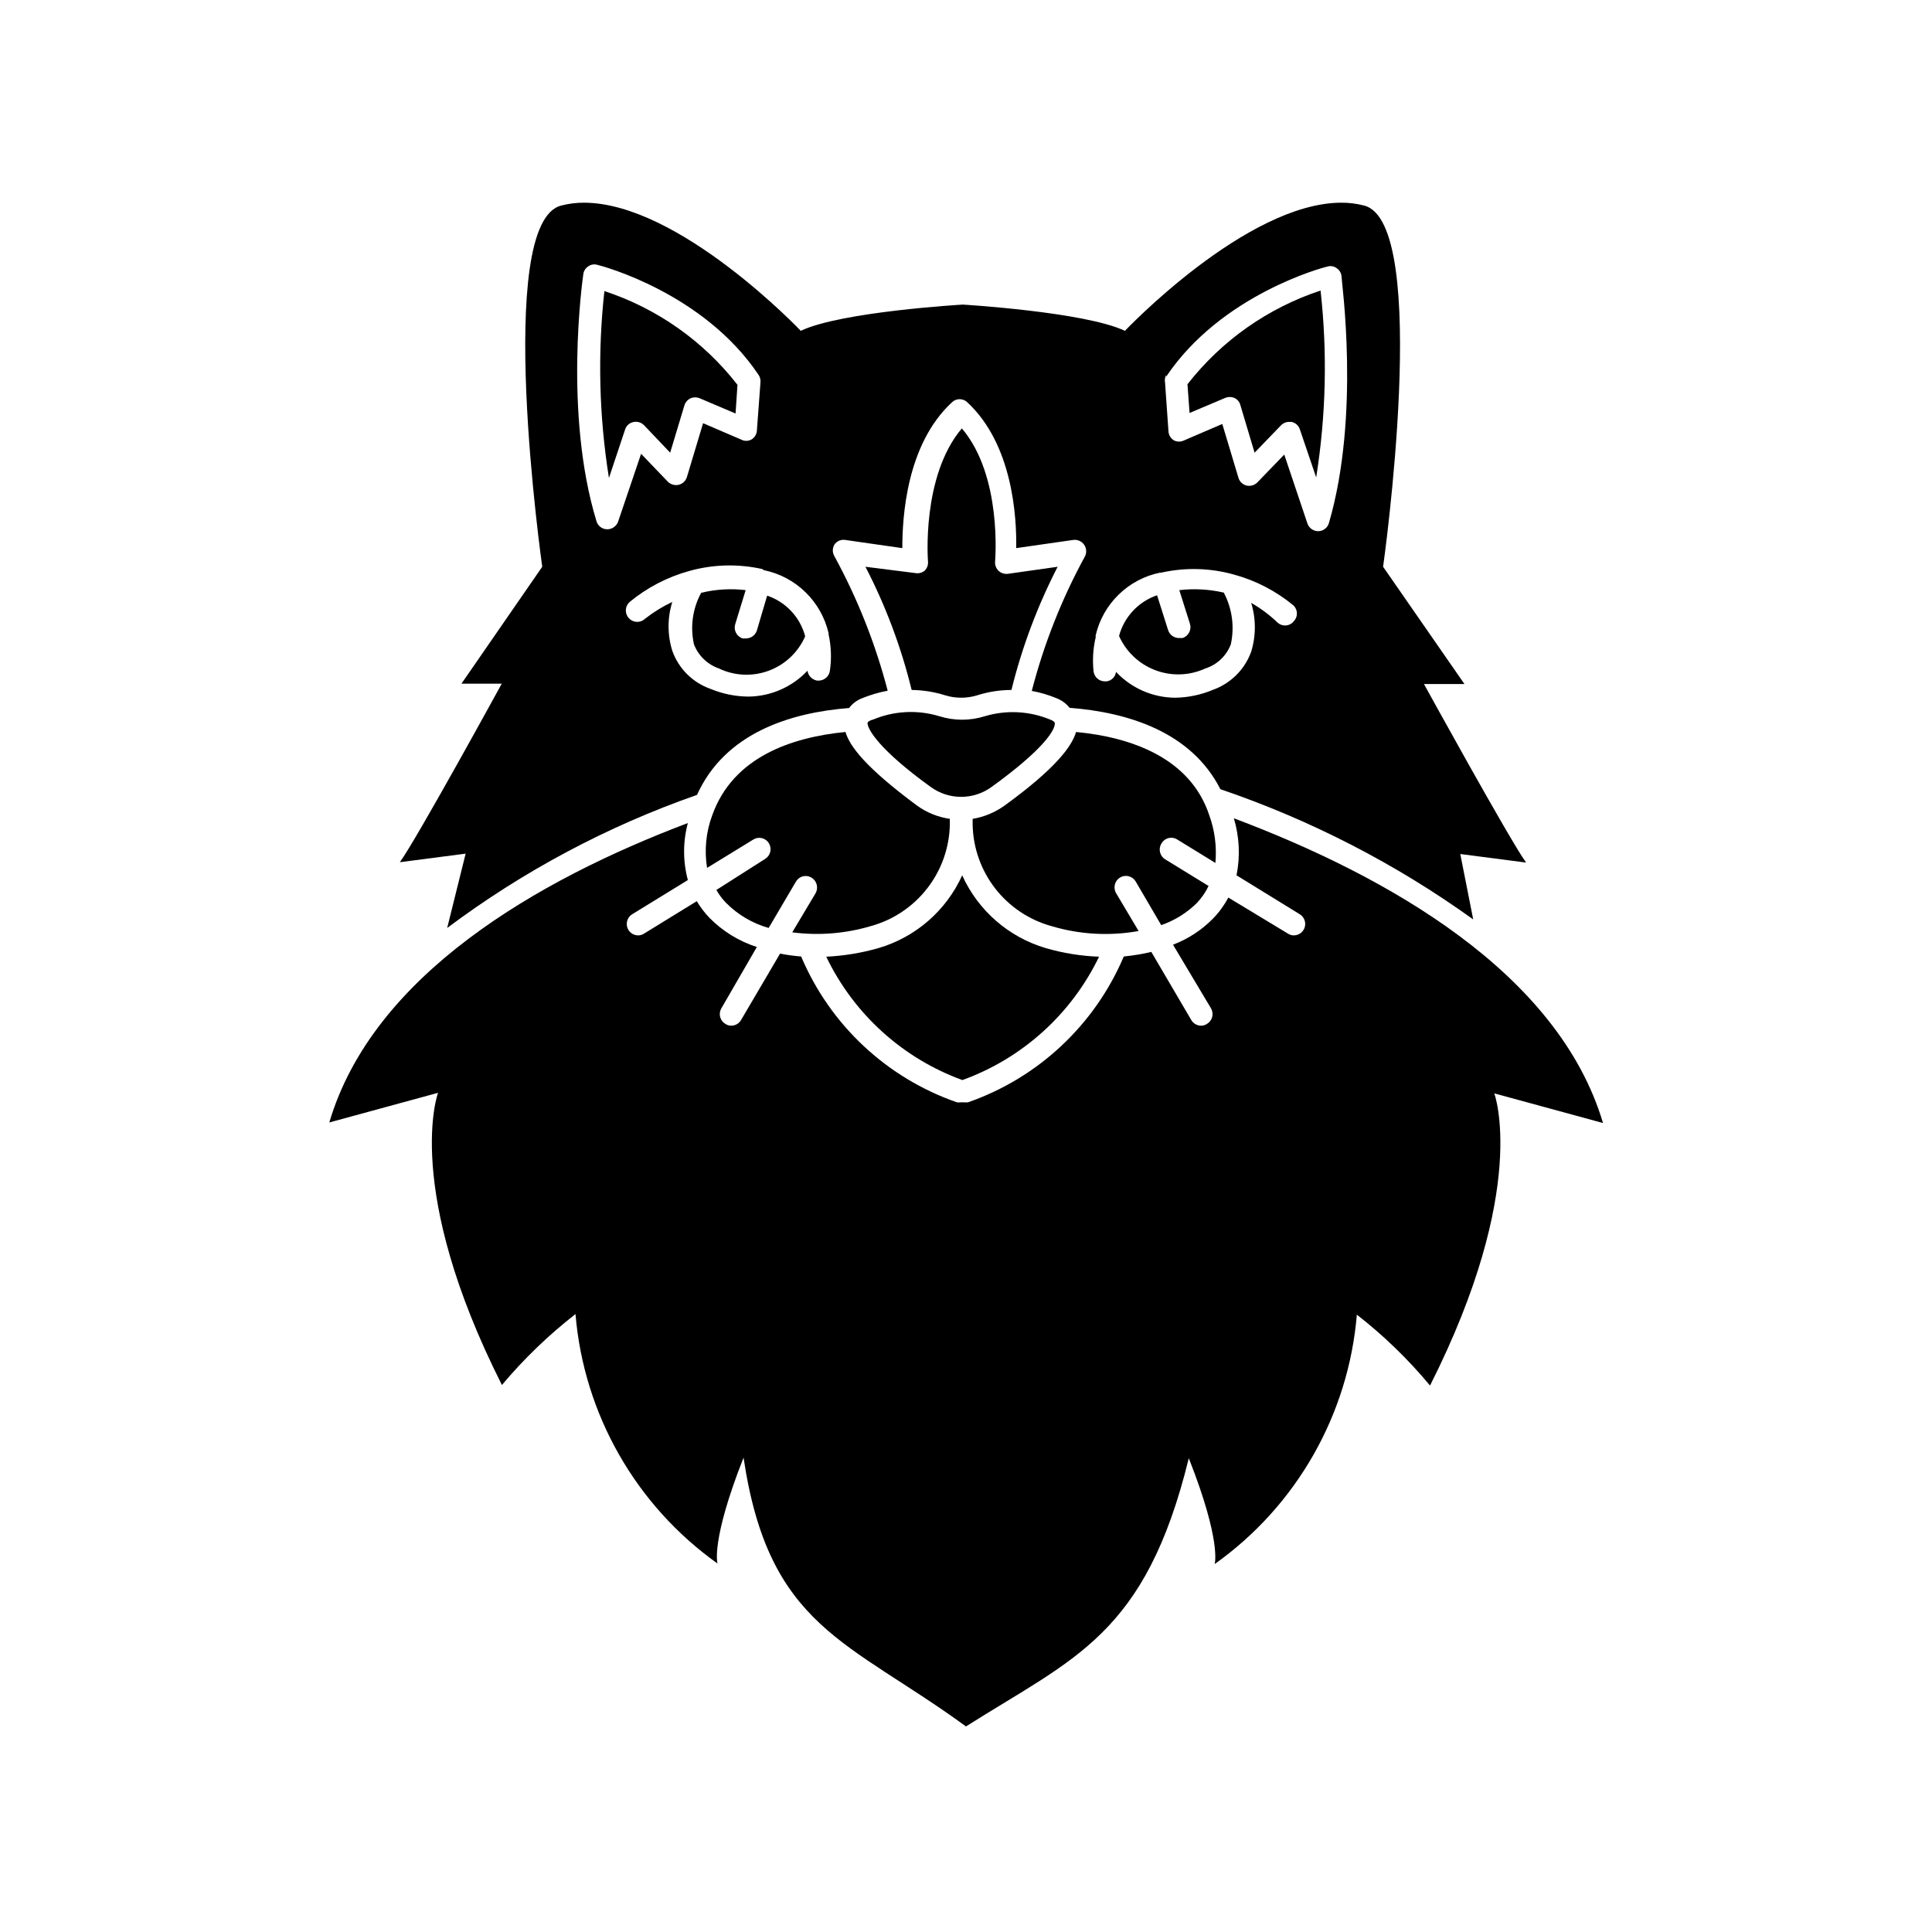 <?xml version="1.0" encoding="UTF-8"?>
<!-- Uploaded to: SVG Repo, www.svgrepo.com, Generator: SVG Repo Mixer Tools -->
<svg fill="#000000" width="800px" height="800px" version="1.1" viewBox="144 144 512 512" xmlns="http://www.w3.org/2000/svg">
 <g>
  <path d="m262.51 389.92c20.133-15.074 42.461-26.969 66.203-35.266 7.457-16.473 24.836-21.816 40.305-23.023 0.895-1.199 2.121-2.109 3.523-2.621 2.164-0.883 4.406-1.539 6.703-1.965-3.231-12.406-7.969-24.367-14.105-35.621-0.582-0.957-0.582-2.16 0-3.121 0.645-0.922 1.758-1.395 2.871-1.211l15.113 2.168c0-8.16 1.059-27.457 13.148-38.641v-0.004c1.137-1.105 2.945-1.105 4.082 0 12.043 11.184 13.098 30.48 12.949 38.641l15.113-2.168v0.004c1.109-0.152 2.211 0.32 2.863 1.227 0.656 0.91 0.754 2.106 0.258 3.106-6.156 11.262-10.895 23.246-14.105 35.672 2.227 0.406 4.406 1.051 6.5 1.914 1.383 0.527 2.602 1.414 3.527 2.57 15.113 1.16 32.145 6.195 39.953 21.562 23.91 8.141 46.492 19.77 67.004 34.512l-3.426-17.332 17.434 2.266c-4.484-6.246-27.055-47.309-27.055-47.309h10.73l-21.562-31.082s12.898-91.191-5.039-95.723c-1.957-0.512-3.973-0.766-5.996-0.758-25.191 0-57.383 33.957-57.383 33.957-10.68-5.039-42.977-6.953-42.977-6.953s-32.293 1.863-42.926 6.953c0 0-32.242-33.957-57.484-33.957h0.004c-2.023-0.008-4.039 0.246-5.996 0.758-17.984 4.484-5.039 95.723-5.039 95.723l-21.41 30.984h10.68s-22.469 41.059-27.004 47.309l17.434-2.266zm190.54-146.11c14.609-21.766 41.562-28.918 42.723-29.172l0.004 0.004c0.824-0.258 1.723-0.109 2.418 0.402 0.723 0.457 1.203 1.215 1.309 2.066 0 1.461 5.039 36.828-3.324 65.496v-0.004c-0.355 1.27-1.504 2.148-2.82 2.168-1.289 0.008-2.441-0.801-2.871-2.016l-6.148-18.289-7.106 7.356h0.004c-0.746 0.766-1.832 1.09-2.875 0.859-1.039-0.25-1.867-1.039-2.164-2.066l-4.281-14.258-10.078 4.332c-0.871 0.449-1.902 0.449-2.769 0-0.824-0.516-1.352-1.398-1.414-2.367l-0.906-12.898c-0.141-0.703-0.035-1.434 0.305-2.066zm-18.691 69.527h0.004c-0.027-0.184-0.027-0.371 0-0.555v-0.402c0.957-4.117 3.074-7.871 6.102-10.816 3.027-2.949 6.836-4.965 10.977-5.809h0.301c6.359-1.422 12.973-1.25 19.246 0.504 5.801 1.578 11.191 4.379 15.82 8.211 0.566 0.559 0.887 1.32 0.887 2.117 0 0.793-0.32 1.555-0.887 2.113-0.555 0.684-1.391 1.07-2.266 1.059-0.727 0-1.43-0.27-1.965-0.754-2.113-2.027-4.465-3.785-7.004-5.242 1.293 4.219 1.293 8.73 0 12.949-1.695 4.688-5.387 8.383-10.078 10.078-3.191 1.344-6.609 2.062-10.074 2.113-5.941-0.039-11.605-2.516-15.668-6.852-0.156 1.324-1.199 2.363-2.519 2.519h-0.402c-1.523 0.016-2.82-1.109-3.023-2.621-0.328-3.031-0.141-6.098 0.555-9.066zm-87.91-18.238c4.148 0.852 7.969 2.875 11.004 5.832 3.035 2.953 5.16 6.719 6.125 10.844v0.301 0c0.703 3.18 0.824 6.457 0.352 9.676-0.199 1.492-1.469 2.606-2.973 2.617h-0.402c-1.332-0.223-2.371-1.281-2.57-2.617-4.07 4.324-9.73 6.801-15.668 6.852-3.461-0.031-6.883-0.734-10.078-2.066-4.703-1.668-8.406-5.371-10.074-10.074-1.316-4.219-1.316-8.734 0-12.949-2.578 1.219-5.012 2.723-7.254 4.484-0.543 0.516-1.266 0.805-2.016 0.805-1.262 0.008-2.394-0.77-2.84-1.945-0.449-1.18-0.121-2.512 0.824-3.344 4.637-3.82 10.027-6.621 15.82-8.211 6.293-1.754 12.918-1.926 19.293-0.504zm-47.863-78.441c0.105-0.852 0.586-1.609 1.309-2.066 0.699-0.504 1.594-0.652 2.418-0.402 1.16 0.25 28.164 7.406 42.723 29.172v-0.004c0.367 0.551 0.543 1.207 0.504 1.863l-0.957 12.898c-0.062 0.984-0.609 1.871-1.461 2.367-0.848 0.457-1.871 0.457-2.719 0l-10.078-4.332-4.281 14.258c-0.316 1.02-1.137 1.801-2.168 2.066-1.055 0.242-2.16-0.082-2.922-0.855l-7.055-7.356-6.098 17.984h0.004c-0.441 1.207-1.586 2.012-2.871 2.016-1.336 0.004-2.508-0.883-2.871-2.168-8.715-28.613-3.68-63.98-3.477-65.441z"/>
  <path d="m470.98 360.85c1.48 4.902 1.723 10.098 0.707 15.117l16.777 10.328v-0.004c1.141 0.711 1.68 2.09 1.316 3.383-0.359 1.297-1.535 2.199-2.879 2.211-0.555 0.008-1.098-0.152-1.562-0.453l-15.82-9.57c-1.07 2.027-2.43 3.894-4.031 5.539-2.996 3.062-6.621 5.434-10.629 6.953l10.078 16.879c0.398 0.695 0.508 1.52 0.301 2.293-0.207 0.777-0.715 1.438-1.41 1.836-0.449 0.297-0.977 0.453-1.512 0.453-1.082 0.004-2.078-0.574-2.621-1.508l-10.578-18.035v-0.004c-2.406 0.566-4.848 0.969-7.305 1.211-7.688 18.125-22.676 32.16-41.266 38.641-0.348 0.047-0.703 0.047-1.055 0h-0.809c-0.367 0.055-0.738 0.055-1.105 0-18.602-6.465-33.594-20.504-41.266-38.641-1.875-0.148-3.742-0.398-5.59-0.758l-10.328 17.582v0.004c-0.539 0.934-1.539 1.512-2.621 1.508-0.535 0-1.062-0.156-1.512-0.453-0.695-0.398-1.203-1.059-1.41-1.836-0.207-0.773-0.098-1.598 0.305-2.293l9.418-16.273c-4.742-1.516-9.047-4.16-12.543-7.707-1.293-1.348-2.426-2.832-3.375-4.434l-14.008 8.613c-0.465 0.301-1.008 0.461-1.562 0.453-1.344-0.012-2.519-0.914-2.879-2.211-0.363-1.293 0.176-2.672 1.32-3.383l14.762-9.07v0.004c-1.328-4.949-1.328-10.164 0-15.113-39.953 15.113-83.48 40.305-95.02 79.352l28.816-7.859s-9.422 25.191 16.93 77.434c5.82-6.934 12.355-13.234 19.496-18.793 2.207 26.5 15.973 50.68 37.637 66.102 0 0-1.863-5.844 6.902-28.062 6.699 45.141 27.758 48.465 58.945 71.238 28.668-18.188 47.559-24.133 59.047-71.086 8.766 22.219 6.852 28.062 6.852 28.062v-0.004c21.684-15.406 35.473-39.59 37.684-66.098 7.125 5.543 13.629 11.844 19.395 18.789 26.398-52.348 17.027-77.434 17.027-77.434l28.816 7.859c-11.887-39.902-57.129-65.445-97.836-80.762z"/>
  <path d="m399.04 430.23c15.883-5.746 28.883-17.484 36.223-32.695-4.777-0.176-9.516-0.938-14.105-2.269-9.848-2.898-17.941-9.945-22.168-19.293-4.242 9.359-12.355 16.406-22.219 19.293-4.5 1.285-9.133 2.047-13.805 2.269 7.289 15.191 20.238 26.93 36.074 32.695z"/>
  <path d="m353.95 391.08c6.992 0.91 14.098 0.344 20.859-1.664 5.906-1.633 11.133-5.129 14.898-9.965s5.875-10.758 6.008-16.887v-1.562c-3.148-0.449-6.137-1.66-8.715-3.527-13.602-10.078-17.836-15.719-18.941-19.496-14.41 1.41-29.773 6.699-35.266 21.965h-0.004c-1.688 4.484-2.172 9.328-1.41 14.055l12.242-7.508v0.004c0.676-0.43 1.492-0.57 2.266-0.387 0.777 0.18 1.449 0.664 1.867 1.344 0.426 0.688 0.559 1.516 0.371 2.301-0.191 0.785-0.688 1.461-1.379 1.879l-12.898 8.215c0.703 1.246 1.566 2.398 2.57 3.426 3.125 3.152 7.012 5.441 11.285 6.648l7.203-12.242c0.391-0.707 1.051-1.223 1.832-1.43 0.777-0.211 1.609-0.094 2.301 0.32 1.426 0.852 1.914 2.684 1.109 4.133z"/>
  <path d="m456.02 366.5 10.078 6.195h-0.004c0.395-4.32-0.172-8.672-1.66-12.746-5.039-15.113-20.707-20.605-35.266-21.965-1.109 3.777-5.34 9.621-18.941 19.496h-0.004c-2.512 1.812-5.41 3.016-8.465 3.527v1.562c0.125 6.125 2.223 12.043 5.981 16.883 3.758 4.836 8.973 8.332 14.879 9.969 7.496 2.242 15.418 2.691 23.125 1.309l-5.996-10.078v0.004c-0.809-1.449-0.316-3.281 1.109-4.133 0.691-0.398 1.52-0.508 2.293-0.301 0.773 0.207 1.438 0.715 1.836 1.41l6.75 11.539c3.535-1.227 6.754-3.223 9.422-5.844 1.277-1.336 2.332-2.867 3.125-4.535l-11.488-7.055c-0.691-0.418-1.188-1.094-1.375-1.879-0.191-0.785-0.059-1.617 0.367-2.301 0.398-0.727 1.082-1.254 1.887-1.453 0.801-0.203 1.652-0.059 2.348 0.395z"/>
  <path d="m386.5 295.86-13.148-1.66c5.363 10.355 9.473 21.316 12.242 32.645 3.008 0.035 5.996 0.512 8.867 1.414 2.773 0.855 5.742 0.855 8.516 0 2.934-0.93 5.988-1.406 9.066-1.414 2.793-11.32 6.902-22.277 12.242-32.645l-13.148 1.863c-0.918 0.125-1.844-0.172-2.519-0.805-0.664-0.645-0.996-1.551-0.906-2.469 0-0.25 1.965-22.621-8.816-35.266-10.781 12.746-8.969 35.266-8.969 35.266 0.09 0.918-0.242 1.824-0.906 2.469-0.711 0.562-1.633 0.781-2.519 0.602z"/>
  <path d="m373.9 335.61c0 1.664 3.125 7.106 16.727 16.93v-0.004c4.816 3.519 11.355 3.519 16.172 0 13.602-9.824 16.93-15.113 16.727-16.93 0-0.402-0.906-0.805-1.211-0.906-5.484-2.277-11.586-2.598-17.281-0.906-3.949 1.25-8.188 1.25-12.141 0-5.773-1.742-11.973-1.422-17.531 0.906-0.555 0.102-1.41 0.504-1.461 0.91z"/>
  <path d="m341.61 300.39c-3.938-0.469-7.934-0.23-11.789 0.707-2.273 4.168-2.953 9.02-1.914 13.652 1.152 3 3.566 5.34 6.602 6.398 4.152 1.984 8.93 2.195 13.242 0.59 4.309-1.602 7.785-4.891 9.629-9.105-1.332-5.059-5.117-9.109-10.074-10.781l-2.723 9.219c-0.395 1.258-1.555 2.113-2.871 2.117h-0.906c-1.582-0.504-2.457-2.191-1.965-3.777z"/>
  <path d="m463.43 321.15c3.109-0.988 5.594-3.348 6.75-6.398 1.016-4.644 0.355-9.5-1.863-13.703-3.863-0.895-7.852-1.117-11.789-0.656l2.82 8.918c0.492 1.586-0.383 3.273-1.965 3.777h-0.906c-1.336 0.02-2.523-0.84-2.922-2.113l-2.922-9.219v-0.004c-4.949 1.691-8.727 5.734-10.078 10.785 1.871 4.191 5.34 7.465 9.637 9.082 4.297 1.621 9.066 1.449 13.238-0.469z"/>
  <path d="m309.66 257.82c0.312-1 1.141-1.754 2.168-1.965 1.043-0.242 2.133 0.082 2.871 0.855l6.902 7.254 3.777-12.543c0.262-0.816 0.844-1.492 1.613-1.863 0.789-0.328 1.68-0.328 2.469 0l9.473 4.031 0.504-7.609c-9.023-11.602-21.305-20.25-35.266-24.84-1.82 16.488-1.414 33.148 1.207 49.527z"/>
  <path d="m468.67 249.46c0.789-0.328 1.68-0.328 2.469 0 0.77 0.359 1.344 1.043 1.562 1.863l3.777 12.645 6.953-7.203c0.559-0.605 1.344-0.953 2.168-0.957h0.656-0.004c1.043 0.203 1.891 0.957 2.219 1.965l4.332 12.746c2.609-16.383 3-33.039 1.16-49.523-13.953 4.613-26.227 13.254-35.27 24.836l0.555 7.609z"/>
 </g>
</svg>
